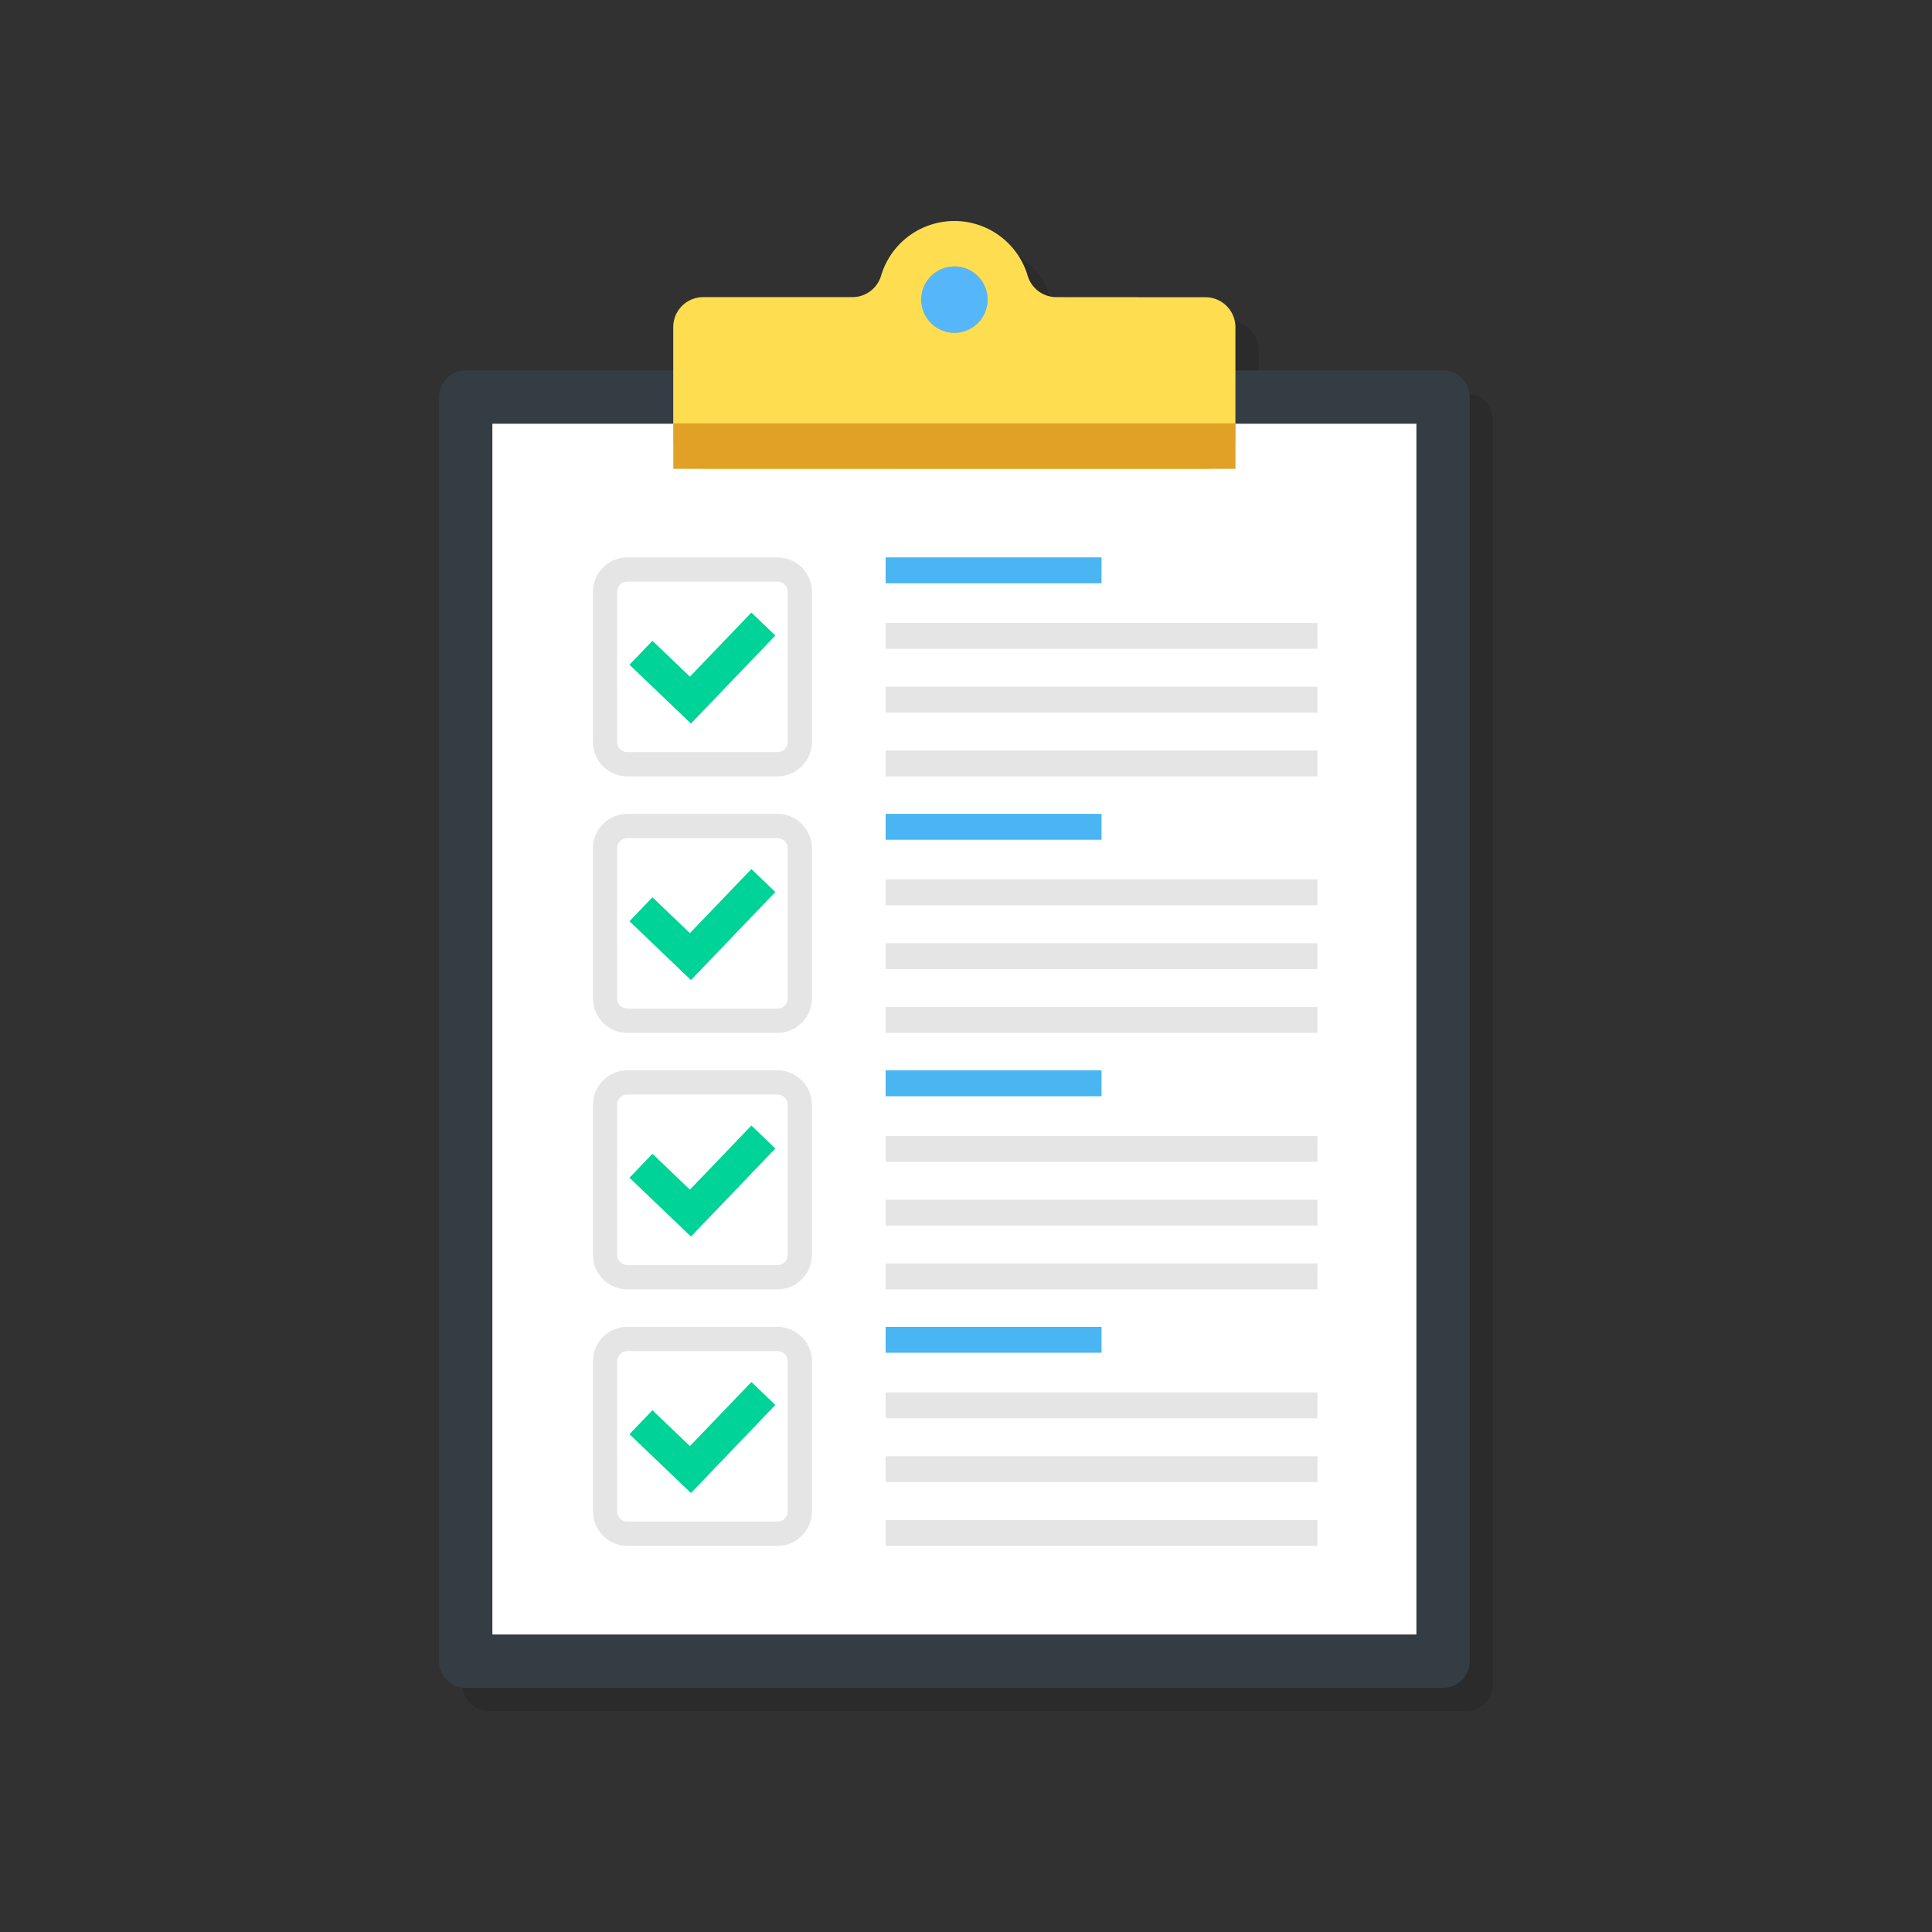 <svg id="Group_245" data-name="Group 245" xmlns="http://www.w3.org/2000/svg" xmlns:xlink="http://www.w3.org/1999/xlink" width="242" height="242" viewBox="0 0 242 242">
  <rect x="0" y="0" width="242" height="242" fill="#808080" stroke="none"/>
  <defs>
    <clipPath id="clip-path">
      <rect id="Rectangle_1579" data-name="Rectangle 1579" width="242" height="242" fill="none"/>
    </clipPath>
    <clipPath id="clip-path-3">
      <rect id="Rectangle_1558" data-name="Rectangle 1558" width="129.091" height="183.735" fill="none"/>
    </clipPath>
    <clipPath id="clip-path-4">
      <rect id="Rectangle_1560" data-name="Rectangle 1560" width="8.307" height="8.309" fill="none"/>
    </clipPath>
  </defs>
  <g id="Group_253" data-name="Group 253" clip-path="url(#clip-path)">
    <path id="Path_711" data-name="Path 711" d="M0,0H242V242H0Z" fill="#313131"/>
    <g id="Group_252" data-name="Group 252">
      <g id="Group_251" data-name="Group 251" clip-path="url(#clip-path)">
        <g id="Group_247" data-name="Group 247" transform="translate(57.907 30.586)" opacity="0.13">
          <g id="Group_246" data-name="Group 246">
            <g id="Group_245-2" data-name="Group 245" clip-path="url(#clip-path-3)">
              <path id="Path_698" data-name="Path 698" d="M233.433,75.594h-26V70.171a3.751,3.751,0,0,0-3.75-3.752l-18.691,0a3.757,3.757,0,0,1-3.593-2.7,9.575,9.575,0,0,0-18.35,0,3.755,3.755,0,0,1-3.595,2.7l-18.687,0a3.752,3.752,0,0,0-3.753,3.752v5.437h-26a3.338,3.338,0,0,0-3.337,3.339V237.27a3.338,3.338,0,0,0,3.337,3.339H233.433a3.339,3.339,0,0,0,3.337-3.339V78.933a3.339,3.339,0,0,0-3.337-3.339" transform="translate(-107.679 -56.874)"/>
            </g>
          </g>
        </g>
        <path id="Path_699" data-name="Path 699" d="M231.366,247.956a3.339,3.339,0,0,1-3.337,3.339H105.612a3.338,3.338,0,0,1-3.337-3.339V89.619a3.338,3.338,0,0,1,3.337-3.339H228.029a3.339,3.339,0,0,1,3.337,3.339Z" transform="translate(-47.274 -39.881)" fill="#353d44"/>
        <rect id="Rectangle_1559" data-name="Rectangle 1559" width="115.741" height="151.652" transform="translate(61.676 53.076)" fill="#fff"/>
        <path id="Path_700" data-name="Path 700" d="M204.8,61.01a3.756,3.756,0,0,1-3.593-2.7,9.575,9.575,0,0,0-18.35,0,3.756,3.756,0,0,1-3.6,2.7l-18.687,0a3.752,3.752,0,0,0-3.753,3.752l0,13.995a3.752,3.752,0,0,0,3.751,3.752l62.914.011a3.752,3.752,0,0,0,3.753-3.751l0-13.993a3.751,3.751,0,0,0-3.75-3.753Z" transform="translate(-72.488 -23.791)" fill="#ffdd50"/>
        <g id="Group_250" data-name="Group 250" transform="translate(115.394 33.377)" opacity="0.5">
          <g id="Group_249" data-name="Group 249">
            <g id="Group_248" data-name="Group 248" clip-path="url(#clip-path-4)">
              <path id="Path_701" data-name="Path 701" d="M222.883,66.219a4.154,4.154,0,1,1-4.149-4.154,4.155,4.155,0,0,1,4.149,4.154" transform="translate(-214.576 -62.065)" fill="#ba7c00"/>
            </g>
          </g>
        </g>
        <rect id="Rectangle_1561" data-name="Rectangle 1561" width="70.415" height="5.688" transform="translate(84.339 53.033)" fill="#e0a126"/>
        <rect id="Rectangle_1562" data-name="Rectangle 1562" width="27.043" height="3.243" transform="translate(110.932 69.816)" fill="#49b5f2"/>
        <rect id="Rectangle_1563" data-name="Rectangle 1563" width="54.086" height="3.242" transform="translate(110.932 78.027)" fill="#e5e5e5"/>
        <rect id="Rectangle_1564" data-name="Rectangle 1564" width="54.086" height="3.242" transform="translate(110.932 86.018)" fill="#e5e5e5"/>
        <rect id="Rectangle_1565" data-name="Rectangle 1565" width="54.086" height="3.243" transform="translate(110.932 94.007)" fill="#e5e5e5"/>
        <path id="Path_702" data-name="Path 702" d="M142.429,157.256a4.327,4.327,0,0,1-4.323-4.324V134.148a4.329,4.329,0,0,1,4.324-4.324h18.785a4.329,4.329,0,0,1,4.323,4.324v18.783a4.33,4.33,0,0,1-4.324,4.326Zm0-24.4a1.289,1.289,0,0,0-1.289,1.289v18.783a1.291,1.291,0,0,0,1.289,1.29h18.784a1.292,1.292,0,0,0,1.29-1.29V134.148a1.291,1.291,0,0,0-1.289-1.289H142.429Z" transform="translate(-63.835 -60.008)" fill="#e5e5e5"/>
        <path id="Path_703" data-name="Path 703" d="M154.32,156.578l-7.7-7.368,2.876-3,4.694,4.492,7.7-8.029,3,2.877Z" transform="translate(-67.772 -65.945)" fill="#00d397"/>
        <rect id="Rectangle_1566" data-name="Rectangle 1566" width="27.043" height="3.243" transform="translate(110.932 101.944)" fill="#49b5f2"/>
        <rect id="Rectangle_1567" data-name="Rectangle 1567" width="54.086" height="3.242" transform="translate(110.932 110.155)" fill="#e5e5e5"/>
        <rect id="Rectangle_1568" data-name="Rectangle 1568" width="54.086" height="3.242" transform="translate(110.932 118.145)" fill="#e5e5e5"/>
        <rect id="Rectangle_1569" data-name="Rectangle 1569" width="54.086" height="3.243" transform="translate(110.932 126.135)" fill="#e5e5e5"/>
        <path id="Path_704" data-name="Path 704" d="M142.429,217a4.327,4.327,0,0,1-4.323-4.324V193.889a4.329,4.329,0,0,1,4.324-4.324h18.785a4.329,4.329,0,0,1,4.323,4.324v18.783A4.33,4.33,0,0,1,161.214,217Zm0-24.4a1.289,1.289,0,0,0-1.289,1.289v18.783a1.291,1.291,0,0,0,1.289,1.29h18.784a1.292,1.292,0,0,0,1.29-1.29V193.889a1.291,1.291,0,0,0-1.289-1.289H142.429Z" transform="translate(-63.835 -87.621)" fill="#e5e5e5"/>
        <path id="Path_705" data-name="Path 705" d="M154.32,216.32l-7.7-7.368,2.876-3,4.694,4.492,7.7-8.029,3,2.877Z" transform="translate(-67.772 -93.559)" fill="#00d397"/>
        <rect id="Rectangle_1570" data-name="Rectangle 1570" width="27.043" height="3.243" transform="translate(110.932 134.072)" fill="#49b5f2"/>
        <rect id="Rectangle_1571" data-name="Rectangle 1571" width="54.086" height="3.242" transform="translate(110.932 142.283)" fill="#e5e5e5"/>
        <rect id="Rectangle_1572" data-name="Rectangle 1572" width="54.086" height="3.242" transform="translate(110.932 150.273)" fill="#e5e5e5"/>
        <rect id="Rectangle_1573" data-name="Rectangle 1573" width="54.086" height="3.243" transform="translate(110.932 158.262)" fill="#e5e5e5"/>
        <path id="Path_706" data-name="Path 706" d="M142.429,276.739a4.327,4.327,0,0,1-4.323-4.324V253.631a4.329,4.329,0,0,1,4.324-4.324h18.785a4.329,4.329,0,0,1,4.323,4.324v18.783a4.33,4.33,0,0,1-4.324,4.326Zm0-24.4a1.289,1.289,0,0,0-1.289,1.289v18.784a1.291,1.291,0,0,0,1.289,1.29h18.784a1.292,1.292,0,0,0,1.29-1.29V253.631a1.291,1.291,0,0,0-1.289-1.289H142.429Z" transform="translate(-63.835 -115.235)" fill="#e5e5e5"/>
        <path id="Path_707" data-name="Path 707" d="M154.32,276.062l-7.7-7.368,2.876-3,4.694,4.492,7.7-8.029,3,2.877Z" transform="translate(-67.772 -121.173)" fill="#00d397"/>
        <rect id="Rectangle_1574" data-name="Rectangle 1574" width="27.043" height="3.243" transform="translate(110.932 166.2)" fill="#49b5f2"/>
        <rect id="Rectangle_1575" data-name="Rectangle 1575" width="54.086" height="3.242" transform="translate(110.932 174.411)" fill="#e5e5e5"/>
        <rect id="Rectangle_1576" data-name="Rectangle 1576" width="54.086" height="3.242" transform="translate(110.932 182.401)" fill="#e5e5e5"/>
        <rect id="Rectangle_1577" data-name="Rectangle 1577" width="54.086" height="3.243" transform="translate(110.932 190.39)" fill="#e5e5e5"/>
        <path id="Path_708" data-name="Path 708" d="M142.429,336.481a4.327,4.327,0,0,1-4.323-4.324V313.373a4.329,4.329,0,0,1,4.324-4.324h18.785a4.329,4.329,0,0,1,4.323,4.324v18.783a4.33,4.33,0,0,1-4.324,4.326Zm0-24.4a1.289,1.289,0,0,0-1.289,1.289v18.784a1.291,1.291,0,0,0,1.289,1.29h18.784a1.292,1.292,0,0,0,1.29-1.29V313.373a1.291,1.291,0,0,0-1.289-1.289H142.429Z" transform="translate(-63.835 -142.849)" fill="#e5e5e5"/>
        <path id="Path_709" data-name="Path 709" d="M154.32,335.8l-7.7-7.368,2.876-3,4.694,4.492,7.7-8.029,3,2.877Z" transform="translate(-67.772 -148.787)" fill="#00d397"/>
        <path id="Path_710" data-name="Path 710" d="M222.884,66.219a4.154,4.154,0,1,1-4.154-4.154,4.155,4.155,0,0,1,4.154,4.154" transform="translate(-99.181 -28.688)" fill="#55b7f9"/>
      </g>
    </g>
  </g>
</svg>
